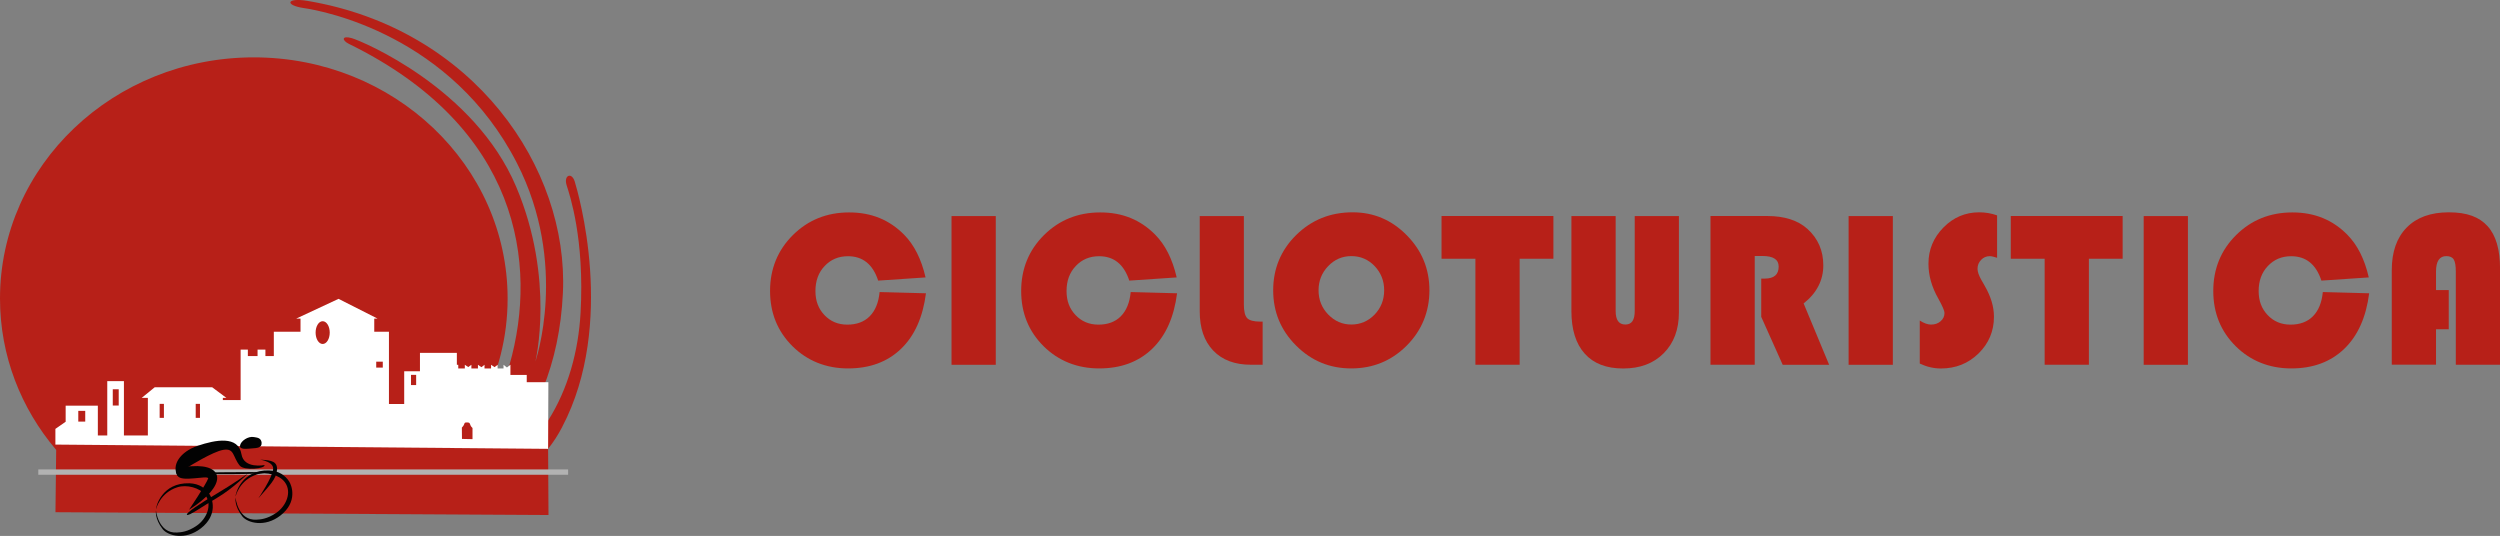 <?xml version="1.0" encoding="UTF-8"?>
<svg id="Livello_2" data-name="Livello 2" xmlns="http://www.w3.org/2000/svg" viewBox="0 0 445.81 95.57">
  <rect x="0" y="0" width="445.81" height="95.57" fill="#808080" stroke="none"/>
  <defs>
    <style>
      .cls-1 {
        fill: #b72018;
      }

      .cls-2 {
        fill: #020202;
      }

      .cls-3 {
        fill: #fff;
      }

      .cls-4 {
        fill: #b2b2b2;
      }
    </style>
  </defs>
  <g id="Livello_2-2" data-name="Livello 2">
    <g id="Livello_1-2" data-name="Livello 1-2">
      <g>
        <path class="cls-1" d="M156.86,52.08l8.26.22c-.55,4.27-2.02,7.57-4.44,9.9-2.42,2.33-5.57,3.5-9.45,3.5s-7.26-1.33-9.92-3.97c-2.66-2.65-3.99-5.93-3.99-9.85s1.36-7.27,4.07-9.96,6.06-4.04,10.03-4.04,7.17,1.32,9.79,3.96c1.81,1.83,3.09,4.37,3.84,7.63l-8.45.57c-.95-2.9-2.74-4.35-5.38-4.35-1.69,0-3.07.58-4.17,1.75-1.1,1.16-1.64,2.65-1.64,4.45s.54,3.17,1.61,4.3,2.43,1.7,4.08,1.7,3-.49,3.99-1.49c.99-1,1.58-2.43,1.76-4.3h0Z"/>
        <path class="cls-1" d="M177.57,38.53v26.52h-7.89v-26.52s7.89,0,7.89,0Z"/>
        <path class="cls-1" d="M201.64,52.08l8.26.22c-.55,4.27-2.02,7.57-4.44,9.9-2.42,2.33-5.57,3.5-9.45,3.5s-7.26-1.33-9.92-3.97c-2.66-2.65-3.99-5.93-3.99-9.85s1.36-7.27,4.07-9.96,6.06-4.04,10.03-4.04,7.17,1.32,9.79,3.96c1.81,1.83,3.09,4.37,3.84,7.63l-8.45.57c-.95-2.9-2.74-4.35-5.38-4.35-1.69,0-3.07.58-4.17,1.75-1.1,1.16-1.64,2.65-1.64,4.45s.54,3.17,1.61,4.3,2.43,1.7,4.08,1.7,3-.49,3.99-1.49c.99-1,1.58-2.43,1.76-4.3h0Z"/>
        <path class="cls-1" d="M213.92,38.53h7.89v15.75c0,1.23.2,2.05.6,2.46s1.18.61,2.34.61h.41v7.69h-2.09c-2.88,0-5.11-.84-6.72-2.52-1.61-1.68-2.41-4-2.41-6.99v-17.01h0Z"/>
        <path class="cls-1" d="M241.21,37.86c3.76,0,6.98,1.37,9.66,4.1,2.69,2.73,4.03,6,4.03,9.81s-1.36,7.17-4.06,9.87-6,4.06-9.87,4.06-7.13-1.36-9.85-4.08-4.08-6-4.08-9.85,1.37-7.17,4.11-9.87c2.74-2.69,6.09-4.04,10.06-4.04h0ZM240.98,45.67c-1.62,0-3,.6-4.14,1.79s-1.71,2.63-1.71,4.31.57,3.12,1.72,4.31,2.52,1.79,4.13,1.79,3.01-.6,4.15-1.78c1.13-1.18,1.7-2.63,1.7-4.32s-.57-3.13-1.7-4.32c-1.13-1.18-2.52-1.78-4.15-1.78h0Z"/>
        <path class="cls-1" d="M270.99,46.14v18.9h-7.89v-18.9h-6.04v-7.62h19.95v7.62s-6.02,0-6.02,0Z"/>
        <path class="cls-1" d="M299.39,38.53v17.19c0,3.03-.9,5.45-2.71,7.27s-4.21,2.72-7.22,2.72-5.28-.88-6.86-2.64c-1.59-1.76-2.38-4.3-2.38-7.6v-16.94h7.89v16.92c0,1.62.57,2.42,1.73,2.42s1.67-.81,1.67-2.42v-16.92h7.89,0Z"/>
        <path class="cls-1" d="M312.91,45.65v19.39h-7.89v-26.52h10.12c3.08,0,5.47.77,7.17,2.3,1.89,1.71,2.83,3.88,2.83,6.51s-1.17,4.94-3.51,6.78l4.55,10.94h-8.28l-3.83-8.55v-6.82h.62c1.66,0,2.49-.71,2.49-2.14,0-1.26-.96-1.89-2.88-1.89h-1.4,0Z"/>
        <path class="cls-1" d="M337.54,38.53v26.52h-7.89v-26.52s7.89,0,7.89,0Z"/>
        <path class="cls-1" d="M356.13,38.41v7.56c-.57-.19-1.01-.29-1.32-.29-.6,0-1.1.22-1.53.66-.43.44-.64.97-.64,1.59,0,.53.23,1.2.7,2.02l.6,1.05c1.09,1.89,1.63,3.72,1.63,5.48,0,2.57-.92,4.76-2.75,6.55-1.83,1.79-4.07,2.68-6.71,2.68-1.27,0-2.52-.29-3.77-.88v-7.67c.75.48,1.42.72,2,.72.69,0,1.26-.19,1.72-.6.46-.39.69-.89.69-1.48,0-.39-.37-1.23-1.1-2.55-1.18-2.07-1.76-4.15-1.76-6.22,0-2.5.89-4.65,2.67-6.46,1.78-1.81,3.91-2.71,6.38-2.71,1.09,0,2.16.18,3.21.55h0Z"/>
        <path class="cls-1" d="M372.5,46.14v18.9h-7.89v-18.9h-6.04v-7.62h19.95v7.62s-6.02,0-6.02,0Z"/>
        <path class="cls-1" d="M390.16,38.53v26.52h-7.89v-26.52s7.89,0,7.89,0Z"/>
        <path class="cls-1" d="M414.22,52.08l8.26.22c-.55,4.27-2.02,7.57-4.44,9.9-2.42,2.33-5.57,3.5-9.45,3.5s-7.26-1.33-9.92-3.97c-2.66-2.65-3.99-5.93-3.99-9.85s1.36-7.27,4.07-9.96,6.06-4.04,10.03-4.04,7.17,1.32,9.79,3.96c1.81,1.83,3.1,4.37,3.84,7.63l-8.45.57c-.95-2.9-2.74-4.35-5.38-4.35-1.69,0-3.07.58-4.17,1.75-1.1,1.16-1.64,2.65-1.64,4.45s.54,3.17,1.61,4.3,2.43,1.7,4.08,1.7,3-.49,3.99-1.49c.99-1,1.58-2.43,1.76-4.3h0Z"/>
        <path class="cls-1" d="M436.67,51.73v6.99h-2.27v6.31h-7.89v-16.86c0-3.26.89-5.8,2.67-7.6,1.78-1.81,4.28-2.71,7.51-2.71s5.41.82,6.9,2.46c1.49,1.64,2.23,4.17,2.23,7.59v17.13h-7.89v-16.61c0-1.03-.12-1.76-.37-2.16-.24-.4-.69-.6-1.32-.6-1.23,0-1.84.92-1.84,2.76v3.3h2.27Z"/>
      </g>
      <g>
        <path class="cls-1" d="M100.25,76.15c-.79,1.51-1.63,2.79-2.51,3.88l.07,11.81-87.92-.5.13-11.11C3.75,72.85,0,63.46,0,53.23,0,29.48,20.26,10.23,45.26,10.23s45.26,19.26,45.26,43.01c0,6.92-1.72,13.45-4.78,19.25l.42.59,2.11-1.68c1.1-2.07,1.98-4.2,2.59-6.36,5.15-18.05,1.72-42.35-28.63-57.21-1.32-.65-1.3-1.55.53-1.02,1.83.53,21.84,8.91,29.28,26.48,7,16.51,3.43,31.19,3.43,31.19,0,0,5.99-17.3-3.29-35.4C80.51,6.29,57.75,1.95,54.18,1.44c-3.45-.5-3.14-1.92.66-1.28,29.64,4.98,46.59,29.8,45.54,52.06-.3,6.43-1.55,12.07-3.52,16.98h.82l.03,5.84c3.63-5.7,5.44-12.49,5.82-19.25.73-13.25-1.94-21.01-2.49-22.77-.55-1.77.9-2.41,1.45-.64.55,1.77,7.47,25.27-2.24,43.76h0Z"/>
        <rect class="cls-4" x="6.83" y="83.71" width="94.48" height=".95"/>
        <path class="cls-3" d="M97.74,80.03l.05-11.87h-3.86v-1.3h-2.91v-1.82l-.62.49-.61-.48v.66h-1.05v-.66l-.55.42-.62-.42v.66h-1.17v-.66l-.55.43-.62-.43v.66h-1.17v-.66l-.56.41-.61-.41v.66h-1.17v-.66h-.25v-2.13h-6.58v3.29h-2.81v5.83h-2.72v-12.88h-2.62v-2.35h.58l-6.95-3.52-7.54,3.52h.76v2.35h-4.76v4.33h-1.5v-1.15h-1.4v1.15h-1.73v-1.15h-1.29v9h-3.17v-.39h.63l-2.53-1.89h-10.25l-2.32,1.89h1.1v6.71h-4.27v-9.69h-2.97v9.69h-1.68v-5.32h-5.74v2.87l-1.83,1.27v2.8h0l87.85.76.1-.61-.1.61h.01ZM13.96,73.27h1.24v1.91h-1.24v-1.91ZM21.17,72.32h-1.06v-2.9h1.06v2.9ZM29.23,74.52h-.76v-2.5h.76v2.5ZM35.66,74.52h-.76v-2.5h.76v2.5ZM57.54,61.34c-.7,0-1.26-.91-1.26-2.03s.56-2.03,1.26-2.03,1.26.91,1.26,2.03-.56,2.03-1.26,2.03ZM68.26,65.55h-1.17v-1.06h1.17v1.06ZM74.21,68.67h-.92v-1.82h.92v1.82ZM84.26,78.31l-1.88-.04-.02-2.02c.72-.72.2-.92.94-.92s.3.41.96.99v1.98h0Z"/>
        <g>
          <g>
            <path class="cls-2" d="M42.01,88.54c-.05-.48,1.06-4.8,5.96-4.65,1.76.05,2.92.92,3.59,1.96.49.75,1.54,3.66-1.54,6.07-2.79,2.18-5.88,1.34-6.81.16-1.48-1.87-1.21-3.36-1.21-3.36,0,0,.42,4.16,3.75,3.95.62-.04,1.87-.07,3.56-1.25s2.81-3.64,1.48-5.44c-.96-1.31-3.32-1.9-4.94-1.39-3.19,1-3.84,3.95-3.84,3.95Z"/>
            <path class="cls-2" d="M27.82,90.83c-.05-.48,1.06-4.8,5.96-4.65,1.76.05,2.92.92,3.59,1.96.49.75,1.54,3.66-1.54,6.07-2.79,2.18-5.88,1.34-6.81.16-1.48-1.87-1.21-3.36-1.21-3.36,0,0,.42,4.16,3.75,3.95.62-.04,1.87-.07,3.56-1.25s2.81-3.64,1.48-5.44c-.96-1.31-3.32-1.9-4.94-1.39-3.19,1-3.84,3.95-3.84,3.95Z"/>
            <path class="cls-2" d="M49.39,83.82c-.12,1.57-1.22,2.64-3.32,5.04,0,0,2.52-3.67,2.64-5.24s-3.43-1.74-1.92-1.63,2.73.26,2.61,1.83h-.01Z"/>
            <path class="cls-2" d="M44.18,84.45s-2.64,1.87-5.48,3.55c-2.83,1.68-5.65,3.51-5.36,3.8s2.6-1.39,5.44-3.07,5.4-4.28,5.4-4.28Z"/>
            <path class="cls-2" d="M31.68,84.86c-1.16-1.9.45-4.31,3.59-5.37s7.23-1.86,7.79,1.51c.45,2.67,4.11,1.93,4.11,1.93.21.64-3.65,1.04-4.41.11-1.3-1.6-.91-3.17-2.95-2.82-1.89.32-6.16,3-6.16,3"/>
            <path class="cls-2" d="M33.75,83.16l.44-.02h0c5.89-.39,6.38,3.4-.48,7.76,0,0,3.06-4.55,3.42-5.6v-.02c-.22-.55-4.74.74-5.45-.41h0c-.18-.25-.29-.68-.29-.68.78-.93,2.36-1.02,2.36-1.02h0Z"/>
            <path class="cls-2" d="M32.25,84.66s3.64-.12,7.28-.11,7.39-.05,7.38-.25-3.22-.08-6.86-.09c-3.64-.01-7.8.45-7.8.45Z"/>
          </g>
          <path class="cls-2" d="M46.65,78.97c.08.89-.86.93-1.65.99-1.07.08-2.31.26-2.19-.52s1.43-1.71,2.48-1.5c.48.1,1.28.08,1.37,1.03h0Z"/>
        </g>
      </g>
    </g>
  </g>
</svg>